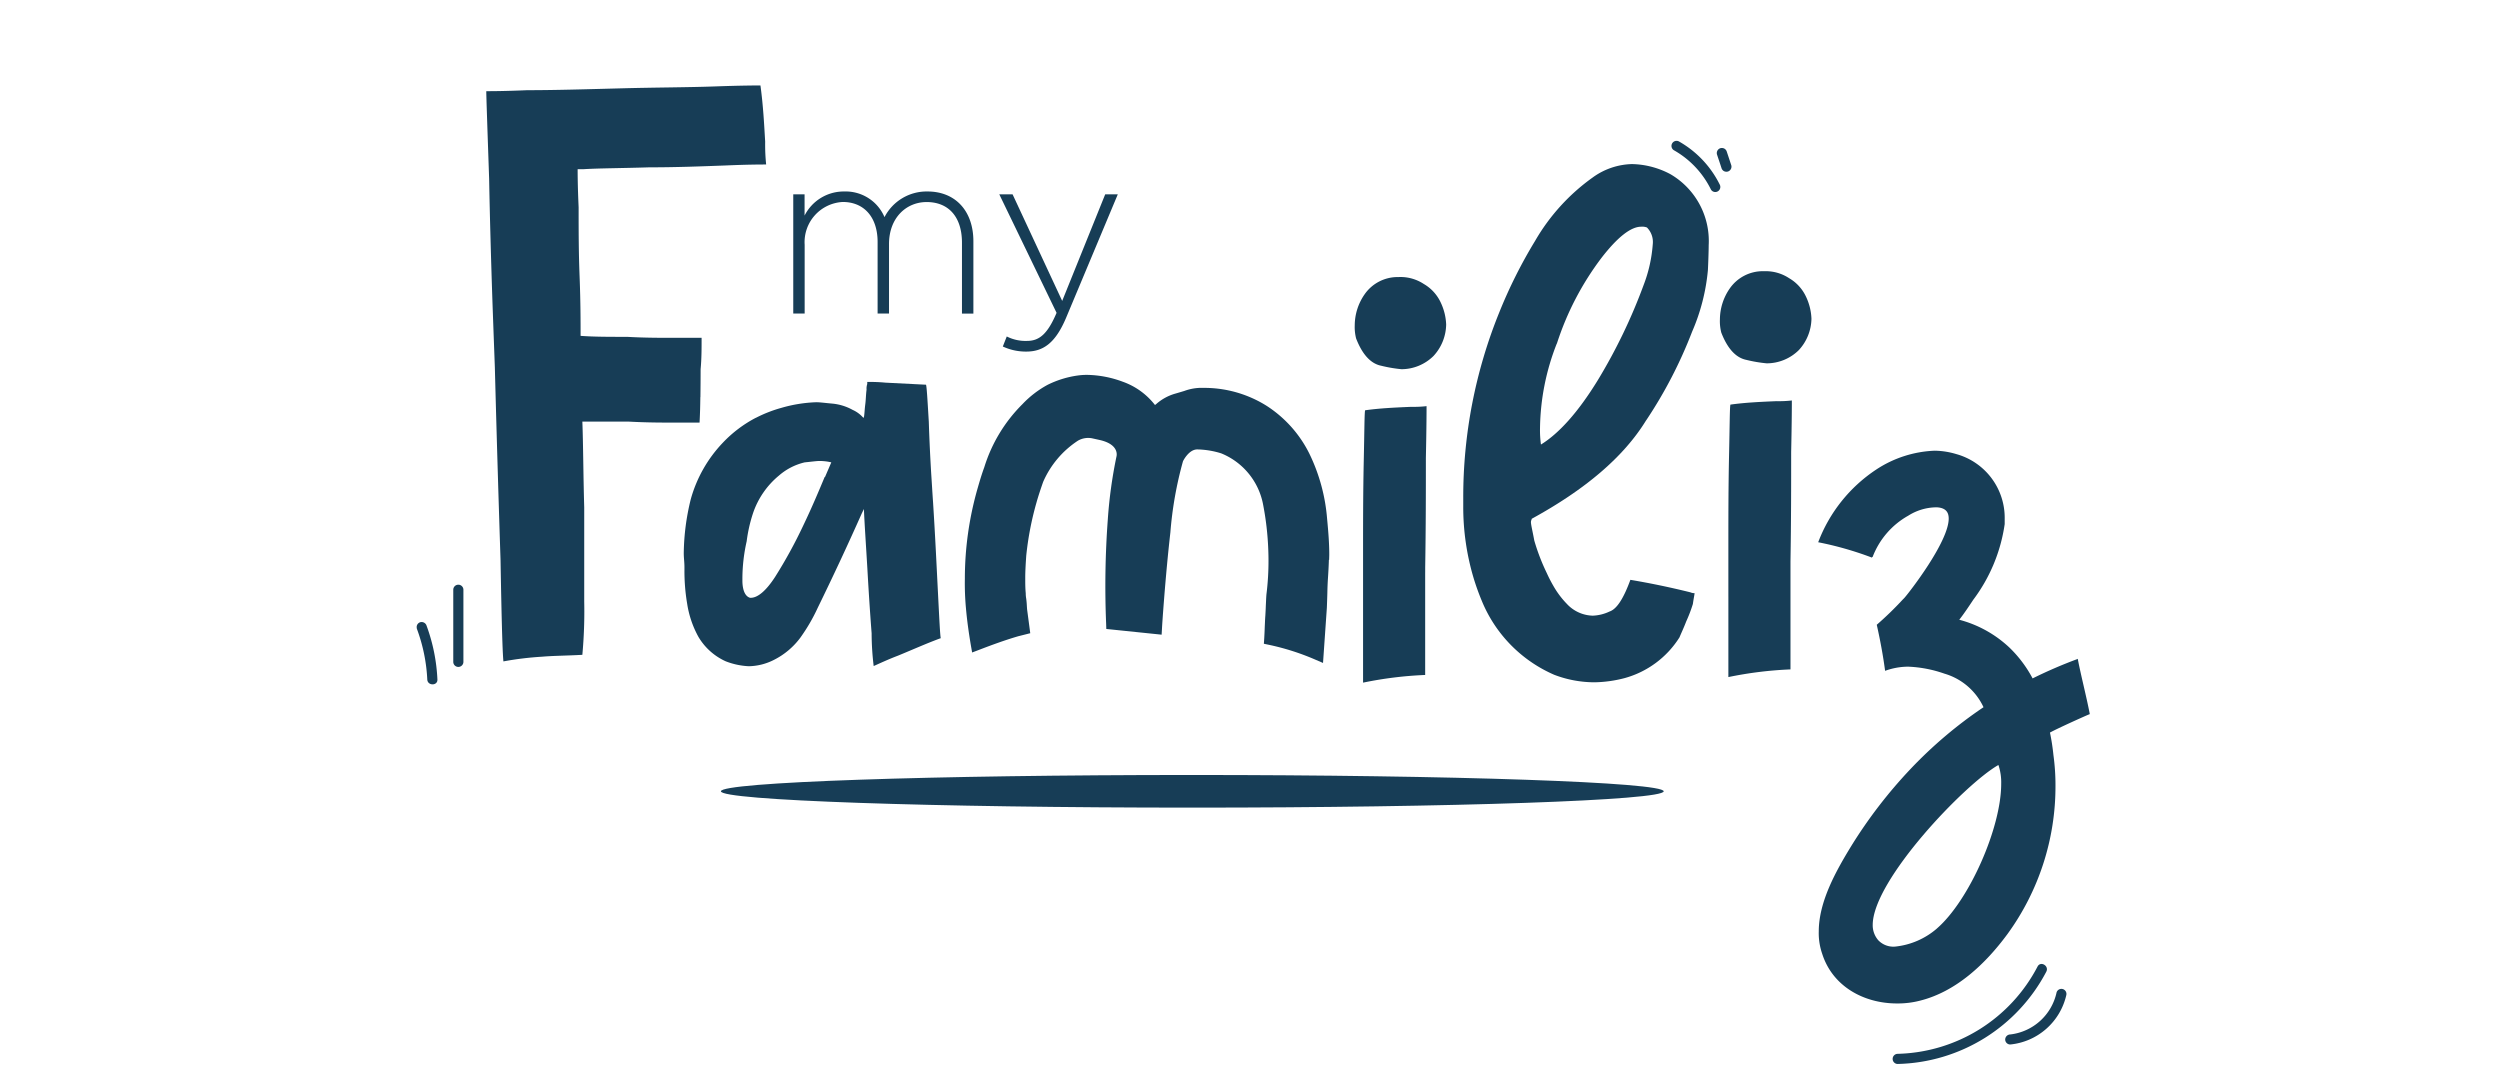 <svg xmlns="http://www.w3.org/2000/svg" xmlns:xlink="http://www.w3.org/1999/xlink" width="234" height="100" viewBox="0 0 234 100">
  <defs>
    <clipPath id="clip-logo-myfamiliz-v2">
      <rect width="234" height="100"/>
    </clipPath>
  </defs>
  <g id="logo-myfamiliz-v2" clip-path="url(#clip-logo-myfamiliz-v2)">
    <g id="Calque_1-2" transform="translate(39 8)">
      <g id="Groupe_864" data-name="Groupe 864" transform="translate(0 0)">
        <g id="Groupe_863" data-name="Groupe 863" transform="translate(0 5.189)">
          <path id="Tracé_730" data-name="Tracé 730" d="M3.73,51.159v6.79a.475.475,0,0,0,.949,0v-6.79a.475.475,0,0,0-.949,0" transform="translate(-0.304 -9.167)" fill="#173d56"/>
          <path id="Tracé_731" data-name="Tracé 731" d="M.02,55.1a15.744,15.744,0,0,1,.986,4.78c.028.607.977.607.949,0A16.735,16.735,0,0,0,.941,54.847a.487.487,0,0,0-.58-.331.475.475,0,0,0-.331.58" transform="translate(-0.013 -9.469)" fill="#173d56"/>
          <path id="Tracé_732" data-name="Tracé 732" d="M163.519,89.479a15.182,15.182,0,0,1-13.111,8.172.475.475,0,0,0,0,.949,16.136,16.136,0,0,0,13.931-8.642c.277-.544-.534-1.023-.82-.479" transform="translate(-11.803 -12.201)" fill="#173d56"/>
          <path id="Tracé_733" data-name="Tracé 733" d="M166.2,92.112a5.026,5.026,0,0,1-4.338,3.925.484.484,0,0,0-.47.47.472.472,0,0,0,.47.47,5.986,5.986,0,0,0,5.251-4.625.473.473,0,0,0-.912-.249" transform="translate(-12.706 -12.401)" fill="#173d56"/>
          <path id="Tracé_734" data-name="Tracé 734" d="M127.722,6.5a8.556,8.556,0,0,1,3.464,3.676.468.468,0,0,0,.645.166A.476.476,0,0,0,132,9.694a9.472,9.472,0,0,0-3.805-4.017.475.475,0,0,0-.479.82" transform="translate(-10.041 -5.624)" fill="#173d56"/>
          <path id="Tracé_735" data-name="Tracé 735" d="M132.109,6.939c.138.424.285.848.424,1.28a.489.489,0,0,0,.221.285.508.508,0,0,0,.369.046.482.482,0,0,0,.331-.58l-.424-1.28a.489.489,0,0,0-.221-.285.508.508,0,0,0-.369-.046.482.482,0,0,0-.331.58" transform="translate(-10.402 -5.68)" fill="#173d56"/>
          <path id="Tracé_736" data-name="Tracé 736" d="M119.166,71.567c0,.848-19.754,1.529-44.123,1.529S30.92,72.417,30.92,71.567,50.674,70.04,75.043,70.04s44.123.682,44.123,1.529" transform="translate(-2.443 -10.691)" fill="#173d56"/>
        </g>
        <path id="Tracé_737" data-name="Tracé 737" d="M38.26,11.027h1.069v1.99a4.111,4.111,0,0,1,3.723-2.256,3.949,3.949,0,0,1,3.759,2.4,4.433,4.433,0,0,1,4.026-2.4c2.644,0,4.293,1.861,4.293,4.662v6.767H54.061V15.55c0-2.4-1.244-3.8-3.308-3.8-1.88,0-3.52,1.446-3.52,3.934v6.5H46.165v-6.7c0-2.322-1.272-3.741-3.262-3.741a3.765,3.765,0,0,0-3.566,4.008v6.431H38.27V11.027Z" transform="translate(-3.021 -0.838)" fill="#173d56"/>
        <path id="Tracé_738" data-name="Tracé 738" d="M59.531,25.294l.369-.94a3.869,3.869,0,0,0,1.909.415c1.161,0,1.926-.682,2.754-2.626L59.2,11.05h1.244l4.644,9.977,4.026-9.977h1.179L65.456,22.6c-.986,2.342-2.119,3.169-3.723,3.169a5.1,5.1,0,0,1-2.211-.479" transform="translate(-4.667 -0.861)" fill="#173d56"/>
        <path id="Tracé_739" data-name="Tracé 739" d="M99.557,19.45a3.966,3.966,0,0,1,2.22.654,3.9,3.9,0,0,1,1.566,1.7,5.262,5.262,0,0,1,.525,2.092,4.436,4.436,0,0,1-1.179,2.939,4.267,4.267,0,0,1-3,1.244,12.875,12.875,0,0,1-1.9-.323c-.977-.193-1.769-1.051-2.349-2.552a4.3,4.3,0,0,1-.129-1.244,5.112,5.112,0,0,1,.912-2.874,3.765,3.765,0,0,1,3.141-1.631Z" transform="translate(-7.507 -1.522)" fill="#173d56"/>
        <path id="Tracé_740" data-name="Tracé 740" d="M136.666,18.86a3.966,3.966,0,0,1,2.22.654,3.9,3.9,0,0,1,1.566,1.7,5.26,5.26,0,0,1,.525,2.092A4.436,4.436,0,0,1,139.8,26.24a4.272,4.272,0,0,1-3.013,1.244,12.875,12.875,0,0,1-1.9-.323c-.977-.193-1.769-1.051-2.349-2.552a4.3,4.3,0,0,1-.129-1.244,5.112,5.112,0,0,1,.912-2.874,3.765,3.765,0,0,1,3.141-1.631h.193Z" transform="translate(-10.425 -1.476)" fill="#173d56"/>
        <path id="Tracé_741" data-name="Tracé 741" d="M89.8,46.7c0-.166.01-.341.01-.5,0-1.069-.092-2.184-.2-3.317a17,17,0,0,0-1.659-6.108,11.27,11.27,0,0,0-4.008-4.487,10.977,10.977,0,0,0-5.9-1.677h-.387a4.752,4.752,0,0,0-1.41.285c-.212.064-.479.147-.875.26a4.564,4.564,0,0,0-1.735.949l-.138.11a6.6,6.6,0,0,0-3-2.174,9.987,9.987,0,0,0-3.243-.645,6.008,6.008,0,0,0-.986.056,9.151,9.151,0,0,0-2.828.875,9.364,9.364,0,0,0-2.342,1.8,14.278,14.278,0,0,0-3.575,5.9c-.231.626-.424,1.272-.607,1.909a30.665,30.665,0,0,0-1.215,8.513,25.618,25.618,0,0,0,.1,2.764c.1,1.143.26,2.294.451,3.428l.129.737.7-.267c1.152-.442,2.4-.9,3.612-1.253l1.128-.285L61.548,51.5c-.028-.184-.036-.359-.046-.534-.01-.2-.028-.405-.056-.618a3.106,3.106,0,0,1-.046-.461v-.056c-.046-.479-.046-.912-.046-1.419,0-.682.046-1.388.092-2.082a28.675,28.675,0,0,1,.954-4.966h0c.184-.654.4-1.3.626-1.944a8.812,8.812,0,0,1,3.262-3.869,1.924,1.924,0,0,1,1.318-.221l.71.157c1.723.387,1.621,1.326,1.585,1.511a43.031,43.031,0,0,0-.82,5.933h0a85.1,85.1,0,0,0-.157,9.711l.018.534,5.178.534.036-.636c0-.074.295-4.653.781-8.918h0a34.947,34.947,0,0,1,1.179-6.67c0-.01.534-1.115,1.336-1.115h.018a7.955,7.955,0,0,1,2.23.369,6.466,6.466,0,0,1,3.888,4.644,27.393,27.393,0,0,1,.516,4.441h0c.01.285.018.571.018.848a25.5,25.5,0,0,1-.193,3.271c-.028.341-.036.682-.056,1.023-.01.323-.028.645-.046.967-.028.347-.036.7-.056,1.069-.01.341-.028.682-.046,1.023l-.036.534.525.11a22.839,22.839,0,0,1,4.22,1.346l.792.341.359-5.169c.018-.488.036-.949.046-1.382.01-.5.028-.954.056-1.364.036-.571.074-1.161.087-1.741h0Z" transform="translate(-4.391 -2.305)" fill="#173d56"/>
        <path id="Tracé_742" data-name="Tracé 742" d="M27.129,29.159c.01-.857.018-1.723.018-2.608.092-.977.092-1.962.092-2.939h-2.5c-1.336,0-2.847,0-4.459-.092-1.7,0-3.114,0-4.367-.092,0-1.336,0-3.114-.092-5.528-.092-2.313-.092-4.45-.092-6.506-.092-2.046-.092-3.21-.092-3.566h.534c1.511-.092,3.566-.092,6.146-.174,2.58,0,4.9-.092,7.131-.174,2.138-.092,3.383-.092,3.833-.092a18.075,18.075,0,0,1-.092-2.138c-.092-1.511-.174-3.3-.442-5.261-.267,0-1.7,0-4.275.092S23.039.172,19.74.259,13.5.433,10.923.433C8.785.525,7.532.525,7.185.525h-.1c0,.442.092,3.114.267,8.2q.1,5.334.323,11.867h0q.1,2.776.212,5.777c.174,6.68.359,12.742.534,18.085.092,5.344.174,8.467.267,9.444a29.784,29.784,0,0,1,3.649-.442c1.069-.092,2.313-.092,3.741-.174a44.774,44.774,0,0,0,.174-4.994V39.471c-.092-3.21-.092-5.878-.174-8.016H20.45c1.7.092,3.123.092,4.459.092h2.138c.046-.811.064-1.594.074-2.387" transform="translate(-0.569 0.009)" fill="#173d56"/>
        <path id="Tracé_743" data-name="Tracé 743" d="M33.894,33.464a11.7,11.7,0,0,0-3.087,2.331,12.492,12.492,0,0,0-3.007,5.3,21.907,21.907,0,0,0-.654,5.032c0,.461.064.848.064,1.308v.26a18.478,18.478,0,0,0,.26,3.21,9.306,9.306,0,0,0,1.051,3.068,5.682,5.682,0,0,0,2.552,2.285,6.8,6.8,0,0,0,2.156.461,5.363,5.363,0,0,0,2.349-.59,6.975,6.975,0,0,0,2.487-2.092,16.98,16.98,0,0,0,1.631-2.81q2.156-4.409,4.118-8.826c.064-.129.129-.26.193-.4.064,1.5.193,3.336.323,5.552q.193,3.428.4,6.081a25.68,25.68,0,0,0,.193,3.068c.718-.323,1.438-.654,2.285-.977,1.438-.59,2.746-1.179,3.991-1.631-.064-.323-.129-1.7-.26-4.251s-.26-5.362-.461-8.495c-.064-.9-.11-1.751-.166-2.57h0c-.11-1.815-.184-3.464-.231-4.945-.129-2.156-.193-3.271-.26-3.464l-3.8-.193a14.981,14.981,0,0,0-1.7-.064v.193a1.3,1.3,0,0,0-.064.525c-.064.461-.064.977-.129,1.437-.064.525-.064.912-.129,1.179h-.064a2.841,2.841,0,0,0-.977-.718,4.851,4.851,0,0,0-1.9-.59c-.718-.064-1.179-.129-1.5-.129a13.26,13.26,0,0,0-3.271.525,12.416,12.416,0,0,0-2.4.94M40.338,39c-.52,1.242-1.173,2.811-2.021,4.578A44.489,44.489,0,0,1,35.7,48.352c-.848,1.308-1.631,1.962-2.285,1.962h-.062c-.461-.129-.718-.718-.718-1.631v-.26a16.077,16.077,0,0,1,.4-3.4,13.847,13.847,0,0,1,.59-2.616,7.808,7.808,0,0,1,2.421-3.526,5.627,5.627,0,0,1,2.423-1.244c.654-.064,1.115-.129,1.372-.129a4.807,4.807,0,0,1,1.115.129l-.59,1.372Z" transform="translate(-2.146 -2.36)" fill="#173d56"/>
        <path id="Tracé_744" data-name="Tracé 744" d="M101.973,48.14v-.47c.064-3.861.064-7.26.064-10.264.064-2.939.064-4.579.064-4.837a10.72,10.72,0,0,1-1.438.064c-1.5.064-2.939.129-4.312.323-.064.193-.064,1.833-.129,4.771-.064,3.013-.064,5.952-.064,8.89v.764h0V58.448a35.782,35.782,0,0,1,5.813-.718v-9.6" transform="translate(-7.575 -2.553)" fill="#173d56"/>
        <path id="Tracé_745" data-name="Tracé 745" d="M123.458,31.962a42.26,42.26,0,0,0,4.293-8.283,18.738,18.738,0,0,0,1.484-5.777c.074-1.566.074-2.342.074-2.342a7.233,7.233,0,0,0-3.593-6.643,7.95,7.95,0,0,0-3.593-.94,6.519,6.519,0,0,0-3.672,1.255,18.9,18.9,0,0,0-5.39,5.933,45.4,45.4,0,0,0-3.363,6.716,45.978,45.978,0,0,0-3.363,17.339V40a23.221,23.221,0,0,0,.967,6.716h0a22.156,22.156,0,0,0,.756,2.11,12.854,12.854,0,0,0,6.8,6.956,10.584,10.584,0,0,0,3.75.7,11.8,11.8,0,0,0,2.81-.387,8.827,8.827,0,0,0,5.159-3.823c.157-.387.387-.857.626-1.483a13.274,13.274,0,0,0,.626-1.64c.056-.4.11-.672.138-.848h0a1.3,1.3,0,0,0,.018-.166.85.85,0,0,1-.387-.074q-2.82-.7-5.62-1.17c-.138.387-.285.737-.424,1.051h0c-.488,1.078-.986,1.735-1.529,1.916a3.969,3.969,0,0,1-1.566.387,3.413,3.413,0,0,1-2.423-1.1,8.3,8.3,0,0,1-1.28-1.713h0a12.579,12.579,0,0,1-.6-1.17,19.251,19.251,0,0,1-1.172-3.049c-.157-.857-.313-1.483-.313-1.723,0-.157.074-.231.074-.313,5-2.736,8.6-5.777,10.706-9.213ZM115.1,24.775a27.039,27.039,0,0,1,4.136-7.969c1.566-2.036,2.81-2.967,3.75-2.967a1.215,1.215,0,0,1,.544.074,1.922,1.922,0,0,1,.544,1.566,13.317,13.317,0,0,1-.857,3.823,51.193,51.193,0,0,1-4.293,8.91c-1.87,3.049-3.667,5-5.316,6.016a9.8,9.8,0,0,1-.087-1.557,22.277,22.277,0,0,1,1.566-7.887Z" transform="translate(-8.375 -0.619)" fill="#173d56"/>
        <path id="Tracé_746" data-name="Tracé 746" d="M133.27,50.334v7.548a35.783,35.783,0,0,1,5.813-.718V50.528h0V47.094c.064-3.861.064-7.26.064-10.264.064-2.939.064-4.579.064-4.837a10.722,10.722,0,0,1-1.437.064c-1.5.064-2.939.129-4.312.323-.064.193-.064,1.833-.129,4.771-.064,3.013-.064,5.952-.064,8.89v4.293h0Z" transform="translate(-10.494 -2.508)" fill="#173d56"/>
        <path id="Tracé_747" data-name="Tracé 747" d="M166.714,56.577a43.037,43.037,0,0,0-4.251,1.833,11.409,11.409,0,0,0-2.156-2.874,10.888,10.888,0,0,0-4.708-2.616c.461-.59.848-1.179,1.244-1.769.028-.046.056-.087.087-.129h0a15.422,15.422,0,0,0,2.921-7.057V43.5a6.187,6.187,0,0,0-4.511-6.081,7.383,7.383,0,0,0-2.027-.323,10.666,10.666,0,0,0-5.492,1.769,14.177,14.177,0,0,0-5.426,6.8,31,31,0,0,1,5.032,1.438.063.063,0,0,1,.064-.064,7.477,7.477,0,0,1,3.335-3.861A4.994,4.994,0,0,1,153.3,42.4h.26c.781.064,1.051.461,1.051,1.051,0,2.156-3.658,6.864-4.118,7.389-.074.087-.157.157-.239.249h0a31,31,0,0,1-2.377,2.3c.323,1.438.59,2.874.781,4.312a6.345,6.345,0,0,1,2.153-.39,11.592,11.592,0,0,1,3.4.654,5.836,5.836,0,0,1,3.658,3.141,40.726,40.726,0,0,0-6.8,5.749,44.663,44.663,0,0,0-5.552,7.2c-1.438,2.349-3.069,5.233-3.069,8.043a5.9,5.9,0,0,0,.323,2.092c.977,3.068,3.925,4.644,6.993,4.644a8.216,8.216,0,0,0,2.156-.26c3.4-.848,6.146-3.464,8.172-6.21a23.49,23.49,0,0,0,4.513-13.918,20.819,20.819,0,0,0-.193-2.874,20.3,20.3,0,0,0-.323-2.092c.718-.4,3.464-1.631,3.658-1.7a.063.063,0,0,0,.064-.064c-.331-1.7-.781-3.4-1.115-5.1Zm-13.2,25.236a7.06,7.06,0,0,1-3.925,1.7,1.952,1.952,0,0,1-1.566-.59,2.134,2.134,0,0,1-.525-1.437c0-4.183,8.633-13.2,11.766-14.972a5.1,5.1,0,0,1,.26,1.769c0,4.118-3,10.918-6.016,13.533Z" transform="translate(-11.212 -2.911)" fill="#173d56"/>
      </g>
    </g>
  </g>
</svg>
